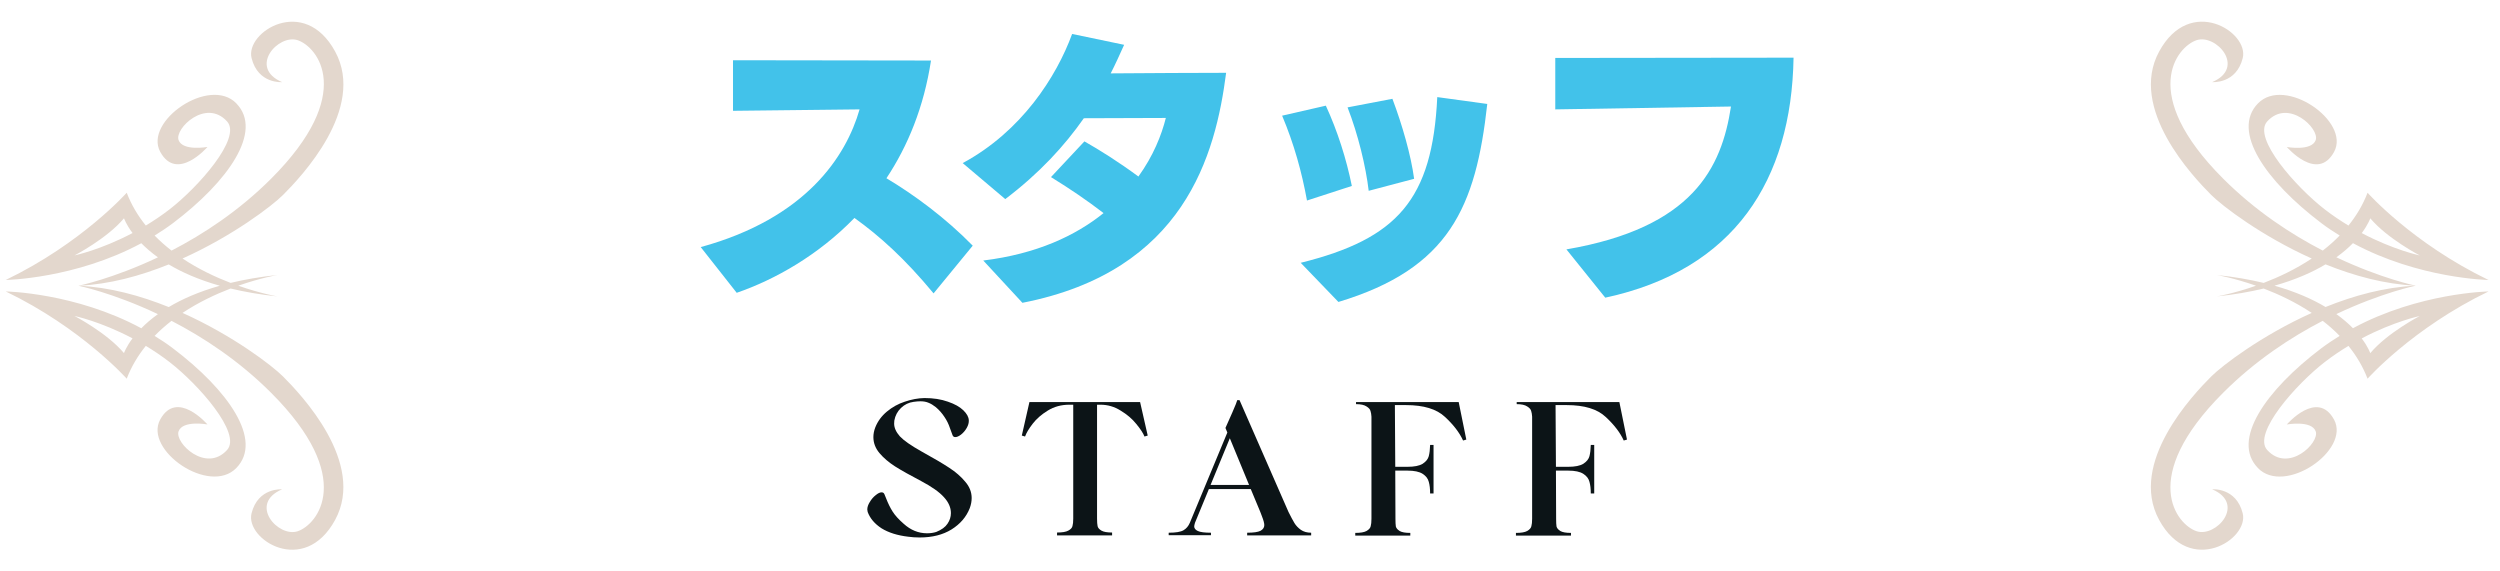 <svg width="315" height="72" viewBox="0 0 315 72" fill="none" xmlns="http://www.w3.org/2000/svg">
<path d="M29.787 13.03C26.402 9.542 18.09 15.286 20.19 19.134C22.291 22.981 26.143 18.515 26.143 18.515C26.143 18.515 23.013 19.077 22.499 17.647C21.984 16.207 25.935 12.36 28.611 15.3C30.509 17.387 24.93 23.618 21.375 26.37C20.37 27.149 19.36 27.819 18.373 28.418C17.391 27.201 16.56 25.832 15.966 24.283C15.966 24.283 10.32 30.646 0.723 35.277C0.723 35.277 9.48 35.131 17.806 30.646C18.363 31.213 19.053 31.817 19.898 32.426C14.205 35.126 9.89 36.004 9.89 36.004C13.804 35.829 17.703 34.753 21.262 33.318C22.909 34.305 25.019 35.244 27.696 36.004C25.01 36.764 22.904 37.708 21.262 38.69C17.703 37.255 13.804 36.179 9.89 36.004C9.89 36.004 14.205 36.882 19.898 39.582C19.053 40.191 18.359 40.791 17.806 41.362C9.48 36.868 0.723 36.722 0.723 36.722C10.32 41.352 15.966 47.715 15.966 47.715C16.556 46.172 17.391 44.798 18.373 43.58C19.355 44.175 20.37 44.85 21.375 45.629C24.93 48.381 30.509 54.612 28.611 56.698C25.94 59.634 21.989 55.787 22.499 54.352C23.013 52.912 26.138 53.479 26.138 53.479C26.138 53.479 22.286 49.013 20.186 52.861C18.085 56.708 26.393 62.457 29.782 58.964C33.167 55.476 28.8 49.183 21.776 43.878C21.026 43.306 20.256 42.801 19.477 42.325C20.148 41.636 20.865 41.003 21.611 40.427C25.6 42.49 30.079 45.412 34.158 49.49C44.901 60.234 39.973 66.115 37.509 66.937C35.045 67.758 31.245 63.486 35.541 61.655C35.541 61.655 32.515 61.395 31.694 64.68C30.872 67.966 38.331 72.686 42.23 65.502C46.129 58.317 37.92 49.693 35.664 47.437C34.281 46.054 29.334 42.268 22.999 39.426C25.024 38.081 27.158 37.08 29.055 36.353C30.797 36.773 32.756 37.118 34.96 37.349C34.96 37.349 32.86 36.995 30.023 35.999C32.86 35.003 34.96 34.649 34.96 34.649C32.756 34.881 30.797 35.225 29.055 35.645C27.158 34.918 25.024 33.918 22.999 32.572C29.329 29.726 34.281 25.945 35.664 24.562C37.92 22.306 46.133 13.686 42.234 6.502C38.335 -0.683 30.877 4.038 31.699 7.323C32.52 10.608 35.546 10.349 35.546 10.349C31.25 8.517 35.05 4.245 37.514 5.067C39.978 5.888 44.901 11.774 34.163 22.513C30.084 26.592 25.605 29.514 21.616 31.576C20.87 31 20.152 30.368 19.482 29.679C20.256 29.197 21.03 28.688 21.781 28.126C28.805 22.82 33.171 16.528 29.787 13.04L29.787 13.03ZM15.626 44.496C13.469 41.933 9.385 39.813 9.385 39.813C9.385 39.813 12.652 40.493 16.697 42.632C15.876 43.736 15.621 44.491 15.621 44.491L15.626 44.496ZM15.626 27.503C15.626 27.503 15.876 28.263 16.702 29.363C12.647 31.501 9.39 32.181 9.39 32.181C9.39 32.181 13.478 30.066 15.63 27.498L15.626 27.503Z" fill="#E3D7CD"/>
<path d="M202.264 37.506L197.368 31.422C213.316 28.686 216.916 21.162 218.104 13.422L195.964 13.782V7.302C195.964 7.302 221.92 7.266 225.988 7.266C225.736 22.674 218.536 34.014 202.264 37.506Z" fill="#42C2EA"/>
<path d="M168.64 38.046L163.888 33.114C176.056 30.09 180.484 25.158 181.096 12.234L187.396 13.098C185.956 26.094 182.608 33.834 168.64 38.046ZM170.332 23.43L164.68 25.266C164.032 21.702 163.06 18.174 161.548 14.574L167.056 13.314C168.532 16.518 169.648 20.046 170.332 23.43ZM178.18 22.53L172.456 24.042C172.096 20.982 171.124 16.95 169.792 13.53L175.444 12.45C176.704 15.798 177.784 19.578 178.18 22.53Z" fill="#42C2EA"/>
<path d="M128.824 38.154L123.892 32.826C130.624 31.998 135.52 29.694 139.048 26.85C136.996 25.266 134.872 23.826 132.424 22.314L136.636 17.814C138.544 18.894 140.956 20.406 143.44 22.242C145.312 19.65 146.356 17.022 146.896 14.862L136.564 14.898C134.116 18.39 130.984 21.81 126.664 25.086L121.3 20.55C128.716 16.554 133.108 9.678 135.088 4.278L141.64 5.646C141.1 6.834 140.56 8.058 139.948 9.246C144.268 9.21 151.648 9.174 154.492 9.174C153.16 19.506 149.236 34.158 128.824 38.154Z" fill="#42C2EA"/>
<path d="M122.563 30.954L117.631 36.966C113.995 32.574 110.827 29.73 107.659 27.462C103.087 32.178 97.615 35.238 92.826 36.894L88.29 31.134C101.575 27.498 106.615 19.686 108.307 13.782L92.359 13.962V7.59L117.307 7.626C116.407 13.494 114.391 18.39 111.691 22.458C115.183 24.546 119.107 27.426 122.563 30.954Z" fill="#42C2EA"/>
<path d="M205 55.386L204.592 55.506C204.144 54.514 203.384 53.522 202.312 52.53C201.256 51.538 199.624 51.042 197.416 51.042H196L196.048 58.818H197.584C198.448 58.818 199.088 58.69 199.504 58.434C199.92 58.162 200.176 57.842 200.272 57.474C200.368 57.106 200.424 56.634 200.44 56.058H200.872V62.178H200.44C200.44 61.586 200.384 61.098 200.272 60.714C200.176 60.314 199.92 59.978 199.504 59.706C199.088 59.434 198.448 59.298 197.584 59.298H196.048L196.072 65.37C196.072 65.802 196.088 66.122 196.12 66.33C196.168 66.538 196.328 66.73 196.6 66.906C196.872 67.066 197.32 67.146 197.944 67.146V67.482H191.008V67.146C191.664 67.146 192.136 67.066 192.424 66.906C192.728 66.73 192.904 66.53 192.952 66.306C193.016 66.082 193.048 65.77 193.048 65.37V52.506C193.032 52.218 192.992 51.978 192.928 51.786C192.88 51.578 192.712 51.386 192.424 51.21C192.136 51.018 191.696 50.922 191.104 50.922V50.658H204.04L205 55.386Z" fill="#0C1417"/>
<path d="M184.755 55.386L184.347 55.506C183.899 54.514 183.139 53.522 182.067 52.53C181.011 51.538 179.379 51.042 177.171 51.042H175.755L175.803 58.818H177.339C178.203 58.818 178.843 58.69 179.259 58.434C179.675 58.162 179.931 57.842 180.027 57.474C180.123 57.106 180.179 56.634 180.195 56.058H180.627V62.178H180.195C180.195 61.586 180.139 61.098 180.027 60.714C179.931 60.314 179.675 59.978 179.259 59.706C178.843 59.434 178.203 59.298 177.339 59.298H175.803L175.827 65.37C175.827 65.802 175.843 66.122 175.875 66.33C175.923 66.538 176.083 66.73 176.355 66.906C176.627 67.066 177.075 67.146 177.699 67.146V67.482H170.763V67.146C171.419 67.146 171.891 67.066 172.179 66.906C172.483 66.73 172.659 66.53 172.707 66.306C172.771 66.082 172.803 65.77 172.803 65.37V52.506C172.787 52.218 172.747 51.978 172.683 51.786C172.635 51.578 172.467 51.386 172.179 51.21C171.891 51.018 171.451 50.922 170.859 50.922V50.658H183.795L184.755 55.386Z" fill="#0C1417"/>
<path d="M162.35 64.506C162.654 65.114 162.902 65.578 163.094 65.898C163.286 66.218 163.558 66.506 163.91 66.762C164.262 67.002 164.694 67.122 165.206 67.122V67.458H157.142V67.122C157.942 67.122 158.502 67.042 158.822 66.882C159.142 66.706 159.302 66.466 159.302 66.162C159.302 65.922 159.198 65.538 158.99 65.01C158.894 64.786 158.83 64.618 158.798 64.506L157.598 61.626H152.318L150.566 65.874C150.502 66.098 150.47 66.25 150.47 66.33C150.47 66.57 150.622 66.762 150.926 66.906C151.23 67.05 151.782 67.122 152.582 67.122V67.434H147.254V67.122C148.15 67.122 148.774 67.018 149.126 66.81C149.478 66.602 149.742 66.29 149.918 65.874L154.646 54.498L154.406 53.922C154.598 53.506 154.886 52.858 155.27 51.978C155.654 51.098 155.862 50.578 155.894 50.418H156.182L162.35 64.506ZM154.958 55.218L152.534 61.098H157.382L154.958 55.218Z" fill="#0C1417"/>
<path d="M143.652 50.658L144.612 54.882L144.204 55.002C144.044 54.586 143.7 54.058 143.172 53.418C142.66 52.778 142.004 52.218 141.204 51.738C140.42 51.242 139.572 50.994 138.66 50.994H138.228V65.346C138.228 65.762 138.252 66.082 138.3 66.306C138.348 66.514 138.508 66.698 138.78 66.858C139.052 67.018 139.5 67.098 140.124 67.098V67.458H133.188V67.098C133.844 67.098 134.316 67.018 134.604 66.858C134.908 66.698 135.084 66.506 135.132 66.282C135.196 66.058 135.228 65.746 135.228 65.346V50.994H134.724C133.716 50.994 132.812 51.242 132.012 51.738C131.228 52.218 130.596 52.77 130.116 53.394C129.636 54.018 129.316 54.554 129.156 55.002L128.748 54.882L129.708 50.658H143.652Z" fill="#0C1417"/>
<path d="M110.286 53.85C110.59 53.082 111.078 52.418 111.75 51.858C112.422 51.298 113.174 50.882 114.006 50.61C114.854 50.322 115.678 50.17 116.478 50.154C117.598 50.154 118.582 50.306 119.43 50.61C120.278 50.898 120.926 51.258 121.374 51.69C121.822 52.122 122.054 52.546 122.07 52.962C122.086 53.266 121.998 53.586 121.806 53.922C121.614 54.258 121.374 54.538 121.086 54.762C120.814 54.97 120.574 55.074 120.366 55.074C120.206 55.074 120.094 55.002 120.03 54.858C119.982 54.73 119.87 54.426 119.694 53.946C119.534 53.45 119.302 52.978 118.998 52.53C118.694 52.066 118.334 51.658 117.918 51.306C117.598 51.05 117.294 50.866 117.006 50.754C116.718 50.626 116.374 50.562 115.974 50.562C115.734 50.562 115.446 50.586 115.11 50.634C114.502 50.714 113.974 50.97 113.526 51.402C113.078 51.834 112.798 52.362 112.686 52.986C112.67 53.066 112.662 53.194 112.662 53.37C112.662 53.898 112.902 54.434 113.382 54.978C113.878 55.506 114.782 56.138 116.094 56.874C117.63 57.722 118.798 58.41 119.598 58.938C120.414 59.466 121.086 60.05 121.614 60.69C122.158 61.314 122.43 62.002 122.43 62.754C122.43 63.17 122.35 63.594 122.19 64.026C121.758 65.13 120.99 66.026 119.886 66.714C118.798 67.386 117.462 67.722 115.878 67.722C115.366 67.722 114.886 67.69 114.438 67.626C113.078 67.466 111.958 67.114 111.078 66.57C110.214 66.01 109.63 65.322 109.326 64.506C109.294 64.378 109.278 64.274 109.278 64.194C109.278 63.906 109.382 63.594 109.59 63.258C109.798 62.906 110.046 62.618 110.334 62.394C110.622 62.154 110.87 62.034 111.078 62.034C111.254 62.034 111.374 62.114 111.438 62.274L111.654 62.802C111.894 63.426 112.166 63.978 112.47 64.458C112.774 64.938 113.238 65.45 113.862 65.994C114.742 66.794 115.726 67.194 116.814 67.194C117.23 67.194 117.614 67.138 117.966 67.026C118.638 66.754 119.11 66.41 119.382 65.994C119.67 65.578 119.814 65.13 119.814 64.65C119.814 63.946 119.518 63.274 118.926 62.634C118.35 61.994 117.398 61.322 116.07 60.618C114.694 59.898 113.598 59.282 112.782 58.77C111.982 58.258 111.326 57.698 110.814 57.09C110.302 56.482 110.046 55.81 110.046 55.074C110.046 54.674 110.126 54.266 110.286 53.85Z" fill="#0C1417"/>
<path d="M284.492 58.97C287.876 62.458 296.189 56.714 294.088 52.867C291.987 49.019 288.136 53.485 288.136 53.485C288.136 53.485 291.265 52.923 291.78 54.353C292.294 55.793 288.343 59.64 285.667 56.7C283.769 54.613 289.349 48.382 292.903 45.63C293.909 44.851 294.919 44.181 295.905 43.582C296.887 44.799 297.718 46.168 298.313 47.717C298.313 47.717 303.958 41.354 313.555 36.723C313.555 36.723 304.799 36.869 296.472 41.354C295.915 40.787 295.226 40.183 294.381 39.574C300.073 36.874 304.388 35.996 304.388 35.996C300.475 36.171 296.576 37.247 293.017 38.682C291.369 37.695 289.259 36.756 286.583 35.996C289.269 35.236 291.374 34.292 293.017 33.31C296.576 34.745 300.475 35.821 304.388 35.996C304.388 35.996 300.073 35.118 294.381 32.418C295.226 31.809 295.92 31.209 296.472 30.638C304.799 35.132 313.555 35.278 313.555 35.278C303.958 30.648 298.313 24.285 298.313 24.285C297.723 25.828 296.887 27.202 295.905 28.42C294.924 27.825 293.909 27.15 292.903 26.371C289.349 23.619 283.769 17.388 285.667 15.302C288.339 12.366 292.29 16.213 291.78 17.648C291.265 19.088 288.14 18.521 288.14 18.521C288.14 18.521 291.992 22.987 294.093 19.14C296.193 15.292 287.885 9.543 284.496 13.036C281.112 16.524 285.478 22.817 292.502 28.122C293.253 28.694 294.022 29.199 294.801 29.675C294.131 30.364 293.413 30.997 292.667 31.573C288.678 29.51 284.199 26.588 280.12 22.51C269.377 11.766 274.305 5.885 276.769 5.063C279.233 4.242 283.033 8.514 278.737 10.345C278.737 10.345 281.763 10.605 282.584 7.32C283.406 4.034 275.948 -0.686 272.049 6.498C268.15 13.683 276.358 22.307 278.615 24.563C279.998 25.946 284.945 29.732 291.279 32.574C289.254 33.919 287.121 34.92 285.223 35.647C283.481 35.227 281.522 34.882 279.318 34.651C279.318 34.651 281.419 35.005 284.256 36.001C281.419 36.997 279.318 37.351 279.318 37.351C281.522 37.119 283.481 36.775 285.223 36.355C287.121 37.082 289.254 38.082 291.279 39.428C284.949 42.274 279.998 46.055 278.615 47.438C276.358 49.694 268.145 58.314 272.044 65.498C275.943 72.683 283.401 67.962 282.58 64.677C281.758 61.392 278.733 61.651 278.733 61.651C283.028 63.483 279.228 67.755 276.764 66.933C274.3 66.112 269.377 60.226 280.116 49.487C284.194 45.408 288.674 42.486 292.662 40.424C293.408 40.999 294.126 41.632 294.796 42.321C294.022 42.803 293.248 43.312 292.497 43.874C285.473 49.18 281.107 55.472 284.492 58.961L284.492 58.97ZM298.653 27.504C300.81 30.067 304.893 32.187 304.893 32.187C304.893 32.187 301.626 31.507 297.581 29.369C298.402 28.264 298.657 27.509 298.657 27.509L298.653 27.504ZM298.653 44.497C298.653 44.497 298.402 43.737 297.576 42.638C301.631 40.499 304.888 39.819 304.888 39.819C304.888 39.819 300.8 41.934 298.648 44.502L298.653 44.497Z" fill="#E3D7CD"/>
</svg>
